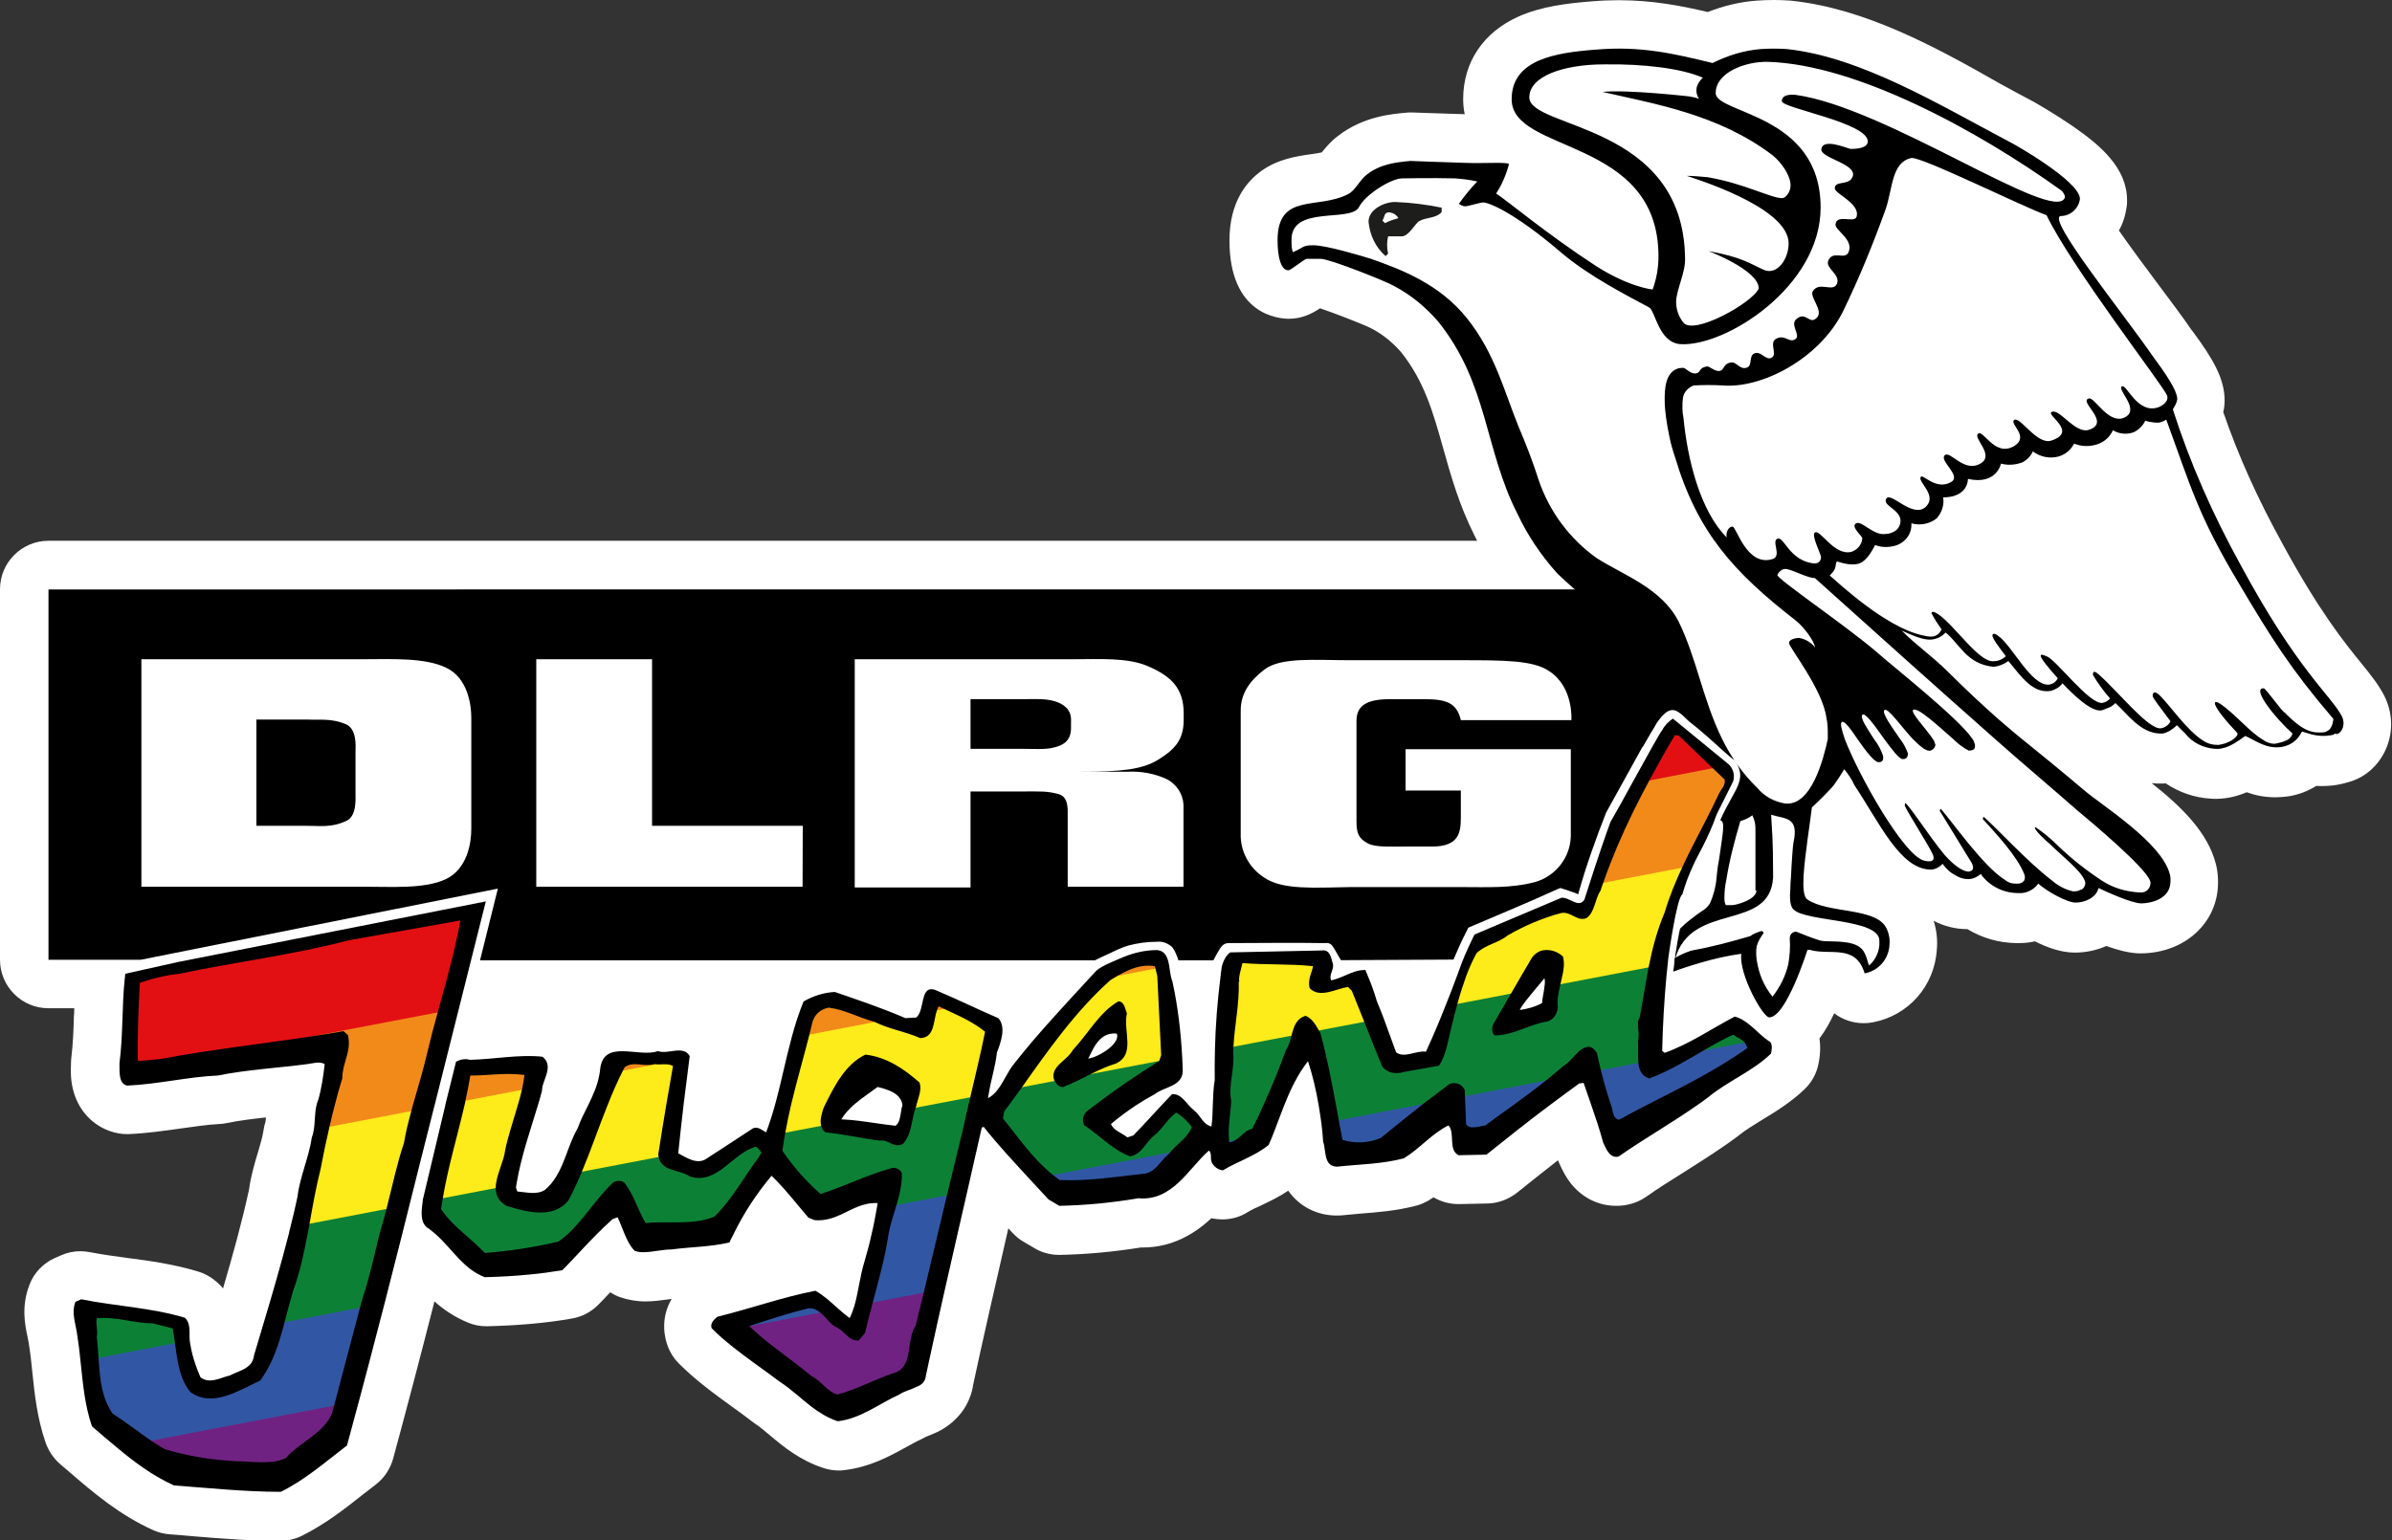 <?xml version="1.0" encoding="UTF-8"?>
<svg xmlns="http://www.w3.org/2000/svg" xmlns:xlink="http://www.w3.org/1999/xlink" version="1.1" id="Ebene_2_00000043455757736339572400000011056322512037659826_" x="0px" y="0px" viewBox="0 0 1233.3 794.4" style="enable-background:new 0 0 1233.3 794.4;" xml:space="preserve">
<rect x="0" y="0" width="1233.3" height="794.4" fill="#333333" stroke="none"/>
<style type="text/css">
	.st0{fill:#FFFFFF;}
	.st1{fill:#702282;}
	.st2{fill:#3157A4;}
	.st3{fill:#0C8136;}
	.st4{fill:#FEEB1A;}
	.st5{fill:#F28A1A;}
	.st6{fill:#E31013;}
	.st7{fill:#1D1D1B;}
</style>
<g id="Ebene_1-2">
	<g>
		<path class="st0" d="M25,278.9c-13.8,0-25,11.2-25,25V495c0,13.8,11.2,25,25,25h13.3c0,1.5-0.1,3-0.2,4.4    c-0.2,7.3-0.5,14.2-1.3,20.9c-0.1,1-0.2,2-0.2,3c0,0.2,0,0.5,0,0.7c-0.1,2.7-0.3,7.2,0.9,12.3c2.5,11.1,10.3,19.6,20.9,22.6    c2.2,0.6,4.5,1,6.9,1c0.3,0,0.7,0,1,0c9.5-0.4,18.4-1.7,26.9-2.9c7.2-1,13.9-2,20-2.3c1.3-0.1,2.6-0.2,3.8-0.5    c6.3-1.3,13-2.1,20.1-2.9c-0.1,0.8-0.1,1.7-0.2,2.2c-0.5,1.4-0.8,2.8-1,4.3c-0.5,3.4-1.6,7.1-2.9,11.5c-1.7,5.6-3.6,12-4.6,19.2    c-3.7,17.1-8.5,34.2-13.4,51c-0.9-1.1-1.9-2.2-3.1-3.2c-2.8-2.5-6.1-4.4-9.7-5.5c-12.5-3.8-24.7-5.5-36.4-7    c-6.8-0.9-13.1-1.8-19.4-3c-1.6-0.3-3.3-0.5-4.9-0.5c-3.5,0-6.9,0.7-10.2,2.2l-3,1.3c-6,2.7-10.8,7.6-13.1,13.8    c-4.3,11-2.3,20.7-1.1,26.4c0.2,1.2,0.5,2.3,0.6,3c0.1,0.5,0.1,0.9,0.2,1.3c0.8,4.8,1.3,9.6,1.8,14.7c1.2,11.3,2.4,23.1,6.8,36    c1.5,4.2,4,8,7.4,11c1.4,1.2,2.8,2.4,4.2,3.6c13,11.2,26.4,22.7,44,30.6c2.7,1.2,5.5,1.9,8.4,2.1c3.9,0.3,7.9,0.6,12,1    c14.5,1.2,29.5,2.4,44.9,2.4c3.9,0,7.7-0.9,11.2-2.6c12.4-6.2,22.4-14.1,32-21.7c2-1.6,4.1-3.2,6.2-4.8c4.3-3.3,7.4-8,8.9-13.3    c6.9-25.5,13.9-52,21.3-81.1c4.6,4.1,10.3,8.1,17.5,11c2.9,1.2,6,1.8,9.2,1.8c0.2,0,0.4,0,0.6,0c16.4-0.4,30.7-1.7,43.7-4    c5.1-0.9,9.7-3.3,13.4-7c2.1-2.1,4.2-4.3,6.2-6.5c1.6,1,3.3,1.9,5.1,2.5c4,1.4,8.5,2.2,13.1,2.2c4,0,7.6-0.5,10.5-0.9    c1-0.1,2.2-0.3,3-0.4c-6.2,10.6-3.4,20.8-2,24.4c1.2,3.3,3.2,6.4,5.7,8.9c8.8,8.8,18.6,15.9,28,22.7c3.4,2.4,6.5,4.7,9.6,7.1    c0.5,0.4,1,0.7,1.5,1.1c2.3,1.5,5,3.7,7.8,6.1c6.9,5.8,15.5,13,27.9,17c2.5,0.8,5.1,1.2,7.7,1.2c0.9,0,1.8,0,2.8-0.2    c13.1-1.5,23.5-7.2,31.8-11.8c2.8-1.5,5.4-3,7.6-4c0.9-0.4,1.7-0.8,2.5-1.3c0.2-0.1,0.5-0.2,0.7-0.3c2.9-1.1,7.2-2.7,11.6-6.1    c6.7-5.1,11.1-12.4,12.3-20.7c5.2-24.3,10.9-48.9,16.3-72.6c0.6-2.6,1.2-5.2,1.8-7.9c0.7,0.8,1.4,1.5,2.1,2.3    c1.7,1.8,3.6,3.4,5.7,4.6l5.6,3.3c3.8,2.3,8.2,3.5,12.7,3.5c0.2,0,0.4,0,0.6,0c14.1-0.3,27.7-1.6,41.5-3.8c0.3,0,0.6,0,0.9,0    c15.9,0,27.4-7.5,35.6-15.1c0.8,0.2,1.7,0.3,2.5,0.4c1,0.1,2.1,0.2,3.1,0.2c4.6,0,9.1-1.2,13-3.7c1.8-1.1,4.3-2.3,7-3.5    c4.2-2,9.1-4.3,14-7.6c5.7,8.1,14.7,12.8,25,12.8c0.9,0,1.8,0,2.7-0.1c3.2-0.3,6.3-0.6,9.7-0.9c8.9-0.7,18.1-1.4,28.3-4    c2.4-0.6,4.7-1.6,6.9-2.9c0.8-0.5,1.5-1,2.3-1.5c0.4,0.2,0.7,0.4,1.1,0.6c3.6,1.9,7.6,2.9,11.7,2.9c0.2,0,0.4,0,0.6,0l14.4-0.3    c5.5-0.1,10.8-2.1,15.2-5.5c7.3-5.9,14.4-11.5,21.2-16.8c0.3,0.8,0.6,1.6,1,2.3c0.1,0.2,0.2,0.5,0.3,0.7c1,2.1,2.7,5.7,5.6,9.3    c5.9,7.2,14.1,11.2,23.1,11.2c2.1,0,4.3-0.2,6.4-0.7c3.3-0.7,6.4-2.1,9.1-4c6.2-4.4,12.7-8.4,19.5-12.7    c9.1-5.8,18.6-11.7,27.8-18.6c0.3-0.2,0.6-0.5,0.9-0.7c2.8-2.3,7-4.8,11.3-7.5c7.1-4.3,15.1-9.2,22.2-16c3.5-3.4,6-7.8,7-12.6    c1.1-5,1.2-9.5,0.6-13.5c3.3-4.4,5.8-9.1,7.6-13c4.3,3.3,9.6,5.1,15.2,5.1c1.5,0,3-0.1,4.5-0.4c18.5-3.4,32-18.7,33.2-37.4    c0.5-5-0.1-10.1-1.6-15c5.3,2.8,11.2,4.3,17.3,4.3h0.1c7.4,4.5,15.9,7,24.9,7.2c0.6,0,1.2,0,1.8,0c2.8,0,5.5-0.3,8.1-0.9    c6.3,3.2,13.6,5.8,20.5,5.8c5.8,0,11.3-1.2,16.3-3.4c5.9,2.1,12.2,3.8,17.5,3.8c22.8,0,40.1-15.7,40.1-36.5c0-1.9,0-5.6-1.2-9.9    c-4.1-15.8-17.2-28.9-33-41.4c0.9,0.1,1.8,0.1,2.8,0.2c0.3,0,0.5,0,0.8,0h1.6c0.7,0,1.3,0,2-0.1c6.8,4.6,14.8,7.4,23.2,7.9    c0.9,0.1,1.8,0.1,2.6,0.1c6.1,0,11.5-1.5,16-3.4c4.1,1.5,9,2.6,14.8,2.6c2.2,0,4.5-0.2,6.7-0.5c5.2-0.8,10.1-2.7,14.4-5.4    c1,0.1,2,0.1,2.9,0.1c3.3,0,6.6-0.3,9.7-1c1-0.2,2-0.5,3.1-0.8c7.2-1.7,13.7-6.3,17.9-13c5.9-9.3,6.6-21,1.7-31.2    c-0.1-0.3-0.3-0.5-0.4-0.8c-3-5.7-6.8-10.5-11.7-16.5c-8.7-10.7-21.9-27-41-62.3c0-0.1-0.1-0.1-0.1-0.2    c-12.5-22.7-22.4-44.7-30.1-67.1c0.1-0.6,0.3-1.2,0.4-1.9c0.2-1.4,0.3-2.7,0.3-4.1c0-11.1-5.9-21.3-16.1-35.1    c-0.3-0.4-0.7-1-0.8-1c-4.7-6.9-11.1-15.4-17.9-24.5c-5.7-7.6-13.7-18.4-19.7-27c2.1-3.7,3.4-7.9,4-12.3c0.2-1.1,0.2-2.2,0.2-3.3    c0-16.6-13.5-28.2-28.1-38.3c-8.9-6.1-17.9-11.3-20.4-12.7l0,0c-5.5-2.9-11.1-5.9-16.9-9.1C997.5,23.9,961.7,4.5,924,0.4    c-0.3,0-0.6-0.1-1-0.1c-2.9-0.2-5.7-0.3-8.5-0.3S909,0.1,906,0.3c-8.6,0.6-17,2.6-25.5,5.9c-14-3.3-28.7-6.1-45.9-6.1    c-4.6,0-9.3,0.2-14,0.6c-12.6,1-25.9,2.6-37.6,7.8c-18.2,8.1-28.6,23.6-28.6,42.6c0,2.4,0.2,5,0.8,7.8    c-10.9-0.3-26.8-0.9-26.9-0.9c-0.3,0-0.6,0-0.9,0c-0.7,0-1.5,0-2.2,0.1C717.5,58.8,703,60,690,70c-3.9,2.9-6.6,6.2-8.5,8.6    c-1.7,0.4-4,0.7-6,1c-7,1-16.5,2.4-25.1,8.5c-7.5,5.4-16.5,15.9-16.5,35.9c0,38.5,25.5,40.4,30.6,40.4c6.8,0,11.9-2.6,16.1-5.4    c7.2,2.4,22.1,8.2,25.9,10.1c0.2,0.1,0.4,0.2,0.6,0.3c5.6,2.9,10.6,6.9,15.3,12.2c12,15.1,16.5,31.1,21.7,49.6    c4,14.3,8.2,29.1,16,44.7c0.5,1,1,2,1.5,3L25,278.9z"></path>
		<g>
			<g>
				<polygon class="st1" points="378.3,683.2 420.8,670.8 439.3,686 446.3,668 483.3,660.9 472,708.4 434.7,726.5     "></polygon>
				<path class="st1" d="M66.4,741.9l33,18.7H147c0,0,29.8-27.1,29.8-27.4c0-0.3,4.8-17.1,4.8-17.1L66.4,741.9z"></path>
			</g>
			<g>
				<polygon class="st2" points="537.4,604.7 545.5,616.2 597.9,609.5 616.7,588.3     "></polygon>
				<polygon class="st2" points="685,576.7 848.4,545.7 850.5,553.3 875.2,540.9 902.7,535.7 904.4,546.6 834.6,585 819.3,555.5       806.3,557.7 763.7,588.5 753.3,588.5 750.2,573.5 714.1,593.7 688.1,596     "></polygon>
				<polygon class="st2" points="384.3,684.3 425.4,676.5 418.9,670.1 384.3,680.2     "></polygon>
				<polygon class="st2" points="445.4,672.6 483,665.4 495.3,611.9 457.1,620.6     "></polygon>
				<polygon class="st2" points="66.9,745.1 178.3,723.8 192.9,671 142.1,679.2 131.4,708.1 106.8,717.1 95.9,705 94,690       46.3,698.5 51.4,732.2     "></polygon>
				<polygon class="st2" points="632.5,590.7 632.5,586.5 641,585.9 638.2,590.2     "></polygon>
			</g>
			<g>
				<polygon class="st3" points="536.3,607.2 617.1,591.7 617.1,579.3 605.6,569.2 583.8,590.7 565.4,579.4 606.5,543.8       520.8,559.7 511,576.4     "></polygon>
				<polygon class="st3" points="687.3,578.3 847.3,547.7 855.3,495.3 800.5,506.1 797.5,522.9 777.4,528 785.4,509.2 749.1,515.8       738.9,545.5 718.7,548.1 707.7,522.9 631.6,538.2 633,588.7 639.2,587.5 653.2,582.2 675.1,536.6     "></polygon>
				<polygon class="st3" points="454.6,622.9 493.4,615.5 506.2,562.2 468.5,568.6 463.9,585.7 426.7,578.4 400.8,582.9       365.2,602.2 349.3,600.8 344.4,592.5 295.1,600.8 284.9,618.1 263,618.1 262,607.2 223.5,614.4 223.5,629.4 250.5,652.6       289,648.1 319,619.1 330.9,639.7 372.6,633.5 398.6,600.2 419.2,622.5 457.9,611.9     "></polygon>
				<polygon class="st3" points="45.5,701.3 93.5,692.1 93.5,681.6 46.3,675.1     "></polygon>
				<polygon class="st3" points="141.5,682.9 195.1,672.6 207.4,618.1 155.6,627.4     "></polygon>
				<path class="st3" d="M635.8,543.2c1,7.9-2.6,16.7-1,24.9c0,0.6-0.1,1.2-0.1,1.8c-0.5,6.2-1.6,12.4-1,18.4l4.6-0.9      c2.3-1.8,4.1-4.2,7.3-4.9c2.1-4.2,4.1-8.4,6-12.6c4.2-9.2,8-18.6,11.4-28c1.5-2.3,2.2-5.2,3-7.9l-30,5.8      C635.8,540.9,635.8,542.1,635.8,543.2L635.8,543.2z"></path>
				<polygon class="st3" points="872.2,542.9 903.7,536.9 895.1,530.1     "></polygon>
			</g>
			<g>
				<polygon class="st4" points="632.5,540.5 637.5,494.5 682.5,496.2 681.2,508.4 701.2,505.7 707.6,526.2     "></polygon>
				<polygon class="st4" points="748.6,518.3 760.3,487.1 806.3,466.9 817.9,467.7 824,453.5 871,444.3 863.1,465 855.8,497.8       800.4,508.4 799.1,498.5 785,511.3     "></polygon>
				<path class="st4" d="M598.8,495.3l-24.3,3.6l-53.3,62.9l81.1-15.5L598.8,495.3z M562.2,549.1l-8.4-1.6l20.7-22l4.6,13.9      L562.2,549.1z"></path>
				<polygon class="st4" points="399.5,585.2 428.3,579.7 446,556.1 464.7,558.5 468.9,571.9 504.6,565.1 512.7,527.9 481,514.8       474.5,530.9 428.1,516.4 415.6,522.6     "></polygon>
				<polygon class="st4" points="293.2,605.6 347.5,595.2 351.5,545.1 313.2,552.4     "></polygon>
				<polygon class="st4" points="222.4,619.1 261.4,611.6 275.4,559.2 234.2,566.2     "></polygon>
				<polygon class="st4" points="153,632.4 208.2,621.8 216.5,568.5 165.8,578.7     "></polygon>
			</g>
			<g>
				<polygon class="st5" points="823.5,455.9 844.9,402.3 885.8,393.6 891.9,401.5 871,446.8     "></polygon>
				<polygon class="st5" points="235.6,568.5 274.2,561.1 276.8,549.6 239.2,550.7     "></polygon>
				<polygon class="st5" points="166.3,581.8 173.2,540.3 154.3,542.1 154.3,526.3 232.7,513.7 219,571.7     "></polygon>
				<polygon class="st5" points="476.6,522.3 493.8,519 483.3,514.4     "></polygon>
				<polygon class="st5" points="316.8,553 342.8,548 321.7,545.5     "></polygon>
				<path class="st5" d="M450.5,526.8c-7.9-2-15.1-6.2-23.3-7.2c-4.3,0.7-7.5,3.6-8.5,7.9c-0.5,2-1,4.1-1.5,6.1l33.8-6.5      C450.9,527,450.7,526.9,450.5,526.8L450.5,526.8z"></path>
				<polygon class="st5" points="573.5,503.8 597.5,499.2 597.2,494.6 577.9,497     "></polygon>
			</g>
			<g>
				<polygon class="st6" points="845.8,403.4 862.4,375.3 888.8,395.1     "></polygon>
				<polygon class="st6" points="66.4,552.6 233.7,520.6 243,471.5 159.9,486.5 68.9,504.9     "></polygon>
			</g>
			<g>
				<path d="M546.3,362.6c-5.6-2.6-11.8-2-20-2h-25.9v25.6h25.9c9.8,0,14.1,0.7,20-1.6c6.6-2.6,5.9-8.5,5.9-11.1      C552.2,370.9,553.1,365.9,546.3,362.6L546.3,362.6z"></path>
				<path d="M847.9,367.2c0.7-7.5,2-19.7,1.6-22.6c-1-7.5-6.9-15.4-13.1-22.6c-7.5-8.2-14.4-11.1-22.6-18H25v191h47.5l184.2-36.7      l-9.2,37h317c3-1.6,4.3-2,6.9-3.3c3.3-1.6,6.9-3.3,10.2-4.3c4.9-1.3,9.8-2,15.1-2c3-0.3,5.9,1,7.9,3c1.3,2,2.3,4.3,3,6.6h18      l1.6-3c2-3.3,3-5.9,6.2-5.9c16.7,0,32.1-0.3,49.8,0c1.6-0.3,3,0.3,3.9,1.6c2,3,2.6,4.6,4.3,7.2l58-0.3c2.6-5.9,3.9-9.2,7.5-16.1      v-0.3c0.2,0,0.4-0.1,0.7-0.3c13.8-5.9,30.5-12.8,45.6-19.7c0.7-0.3,1.3-0.7,2-0.3c3,1,6.2,2,7.5,2.6c1,0.3,1,1,1.3-0.7      c3.9-13.8,8.8-27.5,14.1-41l20.3-36.7C847.2,378,848.2,372.4,847.9,367.2L847.9,367.2z M243,427.5c0,7.2-2,20.6-13.1,25.9      c-11.1,5.2-27.9,3.9-43.6,3.9H72.9V340h113.4c15.4,0,32.5-1,43.6,4.3C241,349.5,243,363,243,370.2V427.5L243,427.5z       M413.8,457.3H276.5V340h59.7v85.9h77.7L413.8,457.3L413.8,457.3z M581.7,398c6.9-0.3,13.8,1,20,3.9c4.9,2.6,8.2,7.5,8.5,13.1      v42.3h-59.7v-37c0-3.6,0.3-9.5-4.9-10.8c-5.9-1.6-9.5-1.3-18.7-1.3h-26.5v49.5h-59.7V340h112.8c13.1,0,27.9-1,38.4,3.6      c12.1,5.2,18.4,11.5,18.4,24.3v3.3c0,10.2-4.3,15.1-13.1,20.6c-8.5,5.2-19.3,6.2-39.7,6.2L581.7,398L581.7,398z M810.2,371.4      h-57c-2-8.5-6.9-10.8-18.4-10.8h-18.4c-12.5,0-17,3.9-17,11.1v51.8c0,6.2,1,8.9,5.9,11.5c3.9,2,10.8,1.6,18.7,1.6h14.4      c13.8,0,14.8-7.2,14.8-15.1v-13.8h-28.5v-21.3h85.2v44.9c-0.3,11.1-7.9,20.6-18.4,23.6c-12.5,3.3-24.6,2.6-38.4,2.6h-56.7      c-18.7,0.3-35.1,1.6-44.6-4.9c-7.2-4.6-11.8-12.5-12.1-21v-65.2c0-9.2,5.2-15.7,12.1-21c8.5-6.6,25.9-4.9,44.6-4.9h56.7      c22.3,0,37.4,0,45.6,5.6C811.5,354.4,810.2,371.4,810.2,371.4L810.2,371.4L810.2,371.4z"></path>
				<path d="M178.1,373.4c-7.5-3-12.8-2-20.3-2.3h-25.6v54.8h25.6c7.5,0,12.8,1,20.3-2.3c5.9-2.3,5.2-11.1,5.2-14.8v-21.3      C183.4,384.6,184,375.7,178.1,373.4L178.1,373.4z"></path>
				<path d="M1207.5,369.5c-5.6-10.8-22.9-23.6-52.4-78.4c-14.1-25.6-25.9-52.1-34.8-80c1-1.6,2-3.3,2.3-5.2c0-5.9-11.2-20-12.5-22      c-16.1-23.3-55.4-71.8-47.5-72.5c4.9,0,9.2-3.9,9.8-8.8c0-9.2-34.4-28.5-35.1-28.8c-37.4-19.7-77.4-44.3-116-48.5      c-4.6-0.3-8.8-0.3-13.4,0c-8.8,0.7-17,3.3-24.9,7.2c-20.3-4.9-37-8.9-60.3-6.9c-21,1.6-43.3,5.2-43.3,25.6      c0,28.2,75.7,19.3,75.7,81c0,5.9-1,11.5-3,17.1c0,0-11.8-1-29.2-12.1c-25.2-16.4-45.9-33.8-51.5-37.4c3-4.6,5.2-9.8,6.6-15.1      c0-1.3-13.4-0.3-22.3-0.7c-11.2-0.3-28.5-1-28.5-1c-7.5,0.7-15.4,1.6-22.3,6.9c-3.9,2.9-5.9,8.2-9.8,10.2      c-15.7,8.2-36.4-1-36.4,23.9c0,1.6,0,15.4,5.6,15.4c1.3,0,8.2-5.9,9.5-5.9h7.2c4.6,0,33.4,11.5,37.4,13.8      c8.8,4.6,16.4,10.8,23,18.4c25.9,32.1,23.9,65.9,41,99.3c5.2,11.1,12.1,21.3,20.3,30.5c12.5,12.5,44.9,35.7,44.9,54.4      c0,1.3-3.3,19.3-3.3,20.6c0,3.6,0.7,7.2,1.3,10.5c0.3,1.6,0.3,3,1.3,4.3c0,0,1.6-2.6,3.3-5.6c1-2,2.3-3.6,3.3-5.6s2.6-3.6,3-4.3      c0.3,0,2.6-3.6,5.9-3.6c3.3,0,7.5,5.2,8.5,5.9c4.6,3.6,7.2,5.9,10.2,8.5c6.2,5.6,9.8,8.9,13.1,11.5c7.5,9.8-0.3,15.1-7.2,30.8      l0.3,0.3c2,1,1.3,4.6-1,20.3c-0.7,3.3-1,6.6-1.3,9.5c-0.3,4.3-1.6,8.9-3.3,12.8c-2,3.3-4.3,3.9-7.2,6.2      c-3.3,2.6-4.6,3.3-8.2,6.9v-0.3l0,0c-0.3,0.7-2.6,13.8-2.6,14.4v1.6c8.2-29.8,48.8-13.8,50.5-42V451c0-20-0.7-23.3-1-30.8      c7.5,2.3,14.4,1,11.5,14.4c-0.3,1-1,11.1-1.3,18c-0.3,3-0.3,5.6-0.3,5.9c0,1.3-1,7.9,1.6,10.5c6.2,6.6,44.9,4.6,44.3,16.4      c0.3,4.6-1.6,9.2-5.2,12.5c-0.7-0.3-1.3-5.9-3.9-8.5c-4.9-5.2-17.7-3.3-21.3-4.3c-4.3-1.3-8.5-3-12.5-4.6c-2,0-3.3,1.6-3.3,3.3      v0.3c0.3,4.3,0,8.5-0.7,12.8c-1.3,6.2-4.3,12.1-8.2,17.1c-4.6-5.6-7.2-12.1-8.2-19.3c-0.3-2.3-0.3-4.3,0-6.6      c0.7-2.6,2-4.6,3.6-6.9c-0.3-0.3,0-1-1.3-1c-2,0.7-3.9,1.3-5.6,2.6c-10.2,3-20,5.6-30.5,7.5c-3,1-5.9,2.3-8.5,3.9v-0.3v0.3l0,0      c0,2.6-0.7,6.9-0.7,6.9s6.2-2.3,14.1-4.6c6.9-2,13.8-3.6,21-4.6c-1.3,10.8,11.2,32.8,14.4,32.8c8.8,0,19.7-34.8,19.7-34.8h1.3      c10.2,3,23.6-3.3,28.2,12.1c7.2-1.3,12.5-7.5,12.8-14.8c0.3-3-0.3-5.9-1.6-8.5c-5.2-10.8-30.2-7.5-40.7-14.8      c-2-1.3-2.3-5.9-2-12.1c0.7-11.1,3.3-26.9,4.3-35.4c3.6-3.3,7.2-6.9,10.5-10.5c2-2.3,6.2-9.2,6.2-9.2c2,2.6,3.9,5.2,5.2,8.2      c13.1,19.7,23.6,43.3,39.3,43.6c2.3,0,4.6-1.3,6.2-3c1.6,2.3,3.9,4.6,6.6,5.9c2,1.3,4.3,2,6.6,2c2,0,3.9-0.7,5.6-2      c0.3-0.3,0.7-0.3,1-0.7c0,0.3,0.3,0.3,0.3,0.7c4.6,5.9,11.5,9.2,19,9.2c3.9,0.3,7.9-1.6,10.2-4.9c4.3,3.9,14.8,9.8,19.3,9.8      s10.5-2.3,11.8-7.5c3.3,1.6,17.1,7.9,22,7.9c4.6,0,15.1-2,15.1-11.5c0-1,0-2.3-0.3-3.3c-3.9-16.4-35.1-35.7-44.3-43.6      c-11.5-9.8-23.3-19.3-35.1-28.9c-2.9-2.6-5.9-4.9-8.8-7.5c-8.5-7.5-17.7-16.1-26.2-24.6c-8.2-8.2-16.1-13.4-23.9-21.3      c5.2,2.3,11.2,5.2,15.7,4.6c2.6-0.3,5.2-1.6,6.9-3.6c7.2,5.6,10.8,16.4,24.9,17.7c2.6-0.3,5.2-1.3,7.5-3      c6.6,7.9,12.5,17,22,15.4c2.3-0.7,4.6-2,5.9-3.9c4.9,5.2,15.4,15.7,20.7,13.8c5.2-2,4.3-1.6,6.6-3.6      c6.2,5.6,12.8,15.4,22.9,15.7h1.6c2.9-0.7,5.2-2.3,7.2-4.3c1.6,1.6,2.9,3,4.3,4.3c3.6,4.6,9.2,7.5,15.4,7.9      c7.5,0.7,15.1-6.9,15.7-6.6c5.2,2.3,10.8,6.9,18.7,5.6c4.3-0.7,7.9-3.3,9.8-6.9c0.3-0.3,0.3-0.7,0.7-1c1,0.3,2.3,0.7,3.3,1      c3.9,1.3,8.5,1.6,12.5,0.7c0.3,0,0.7-0.3,1-0.7C1205.8,379.7,1210.1,375.1,1207.5,369.5L1207.5,369.5z M1117.3,203.9      c1.3,3.6-3.6,5.9-4.6,6.2c-10.8,3.6-16.4-12.5-18.7-10.8c-2.6,1.6,9.2,11.5,2,15.7c-8.5,4.9-16.1-10.5-19-9.5      c-5.6,1.6,11.5,12.1,0.3,16.1c-7.2,2.6-15.1-10.8-19.3-9.2c-3.9,1.3,13.8,10.2-0.3,14.8c-7.5,2.6-16.4-13.1-19.3-10.5      c-2.3,2,8.2,8.5,0,13.4c-10.2,5.9-16.1-9.5-18.7-6.2c-2,2.3,8.2,10.5,2,14.8c-8.8,5.9-16.1-6.6-19-3.9c-3,2.9,8.8,10.5,3.3,13.8      c-7.9,4.6-14.8-4.6-15.7-2.6c-1.6,2.6,8.8,9.5,2.6,15.4c-6.6,6.2-18-7.9-20.3-4.3c-2,3.3,4.9,4.9,6.9,9.5c1,2.6,0,5.6-2.3,7.2      c-1.6,1-3.3,1.6-5.2,1.6c-6.2,1-12.8-7.9-15.4-5.2c-2,2,3.6,6.2,3.6,7.5c-0.3,3.3-2.6,5.9-5.6,6.9c-9.2,2.3-16.4-12.5-19-9.8      c-1.6,1.6,3.3,11.1,3.3,12.5c0,2-1.3,3.3-3.3,3.3h-0.3c-12.5-1.3-15.4-13.8-18.7-12.8c-3.6,1,2.3,8.9-2.6,10.5      c-13.4,4.3-18.7-16.7-20.7-16.7c-2.3,0-3.6,3.3-3,5.6c-13.8-13.8-20.3-40.6-22.3-61.6c-0.7-3.3-0.7-6.9-0.3-10.2      c0.3-2.9,2.6-5.6,5.6-6.6c4.9-0.3,9.8-0.3,15.1,0c19.7,1.6,49.2-13.4,61.6-37.7c8.5-17.4,15.7-35.1,22.3-53.4      c3.6-10.8,3-23.9,13.1-26.2c4.9-1,56.4,24.6,69.8,29.5C1068.2,138,1115.4,199,1117.3,203.9L1117.3,203.9z M788.5,50.2      c0-10.8,17.4-17,38.7-17c20-0.3,39.7,2,50.8,6.9c-1.3,1-2.3,2.6-3,4.3c-0.7,2.3-0.3,4.6,1,6.6c-1.6-0.7-3.6-1-5.2-1.3      c-0.3,0-31.5-3.6-44.6-2.3c26.9,6.2,59.7,11.5,87.5,32.5c4.6,3.6,9.5,10.5,9.5,15.7c0,3.6-2.6,6.6-4.3,6.6      c-5.9,0-19.3-7.5-38.4-10.8c-3.6-0.3-7.2-0.7-10.8-0.7c1.6,0.7,52.5,15.7,52.5,34.8c0,8.2-5.9,16.4-12.5,13.8      c-7.5-3.3-11.2-6.6-28.8-9.8c0,0,25.9,9.8,25.9,19.3c-3.3,7.5-34.1,24.6-39,17.4c-2.3-2.9-3.6-6.6-3.6-10.5      c0-5.9,4.9-15.4,4.6-22.3C868.2,63.3,788.5,66.6,788.5,50.2L788.5,50.2z M905.6,459.3c0,4.6-10.2,7.5-12.5,7.5h-3.3      c-0.7-1.3-0.7-2.6-0.7-3.9c0-3,0.3-6.2,1-9.2l0,0c1.6-10.2,4.3-20.3,7.2-30.2c2.3-0.7,4.3-1.6,6.2-3c1,2,1.6,4.3,1.6,6.6v26.5      l0,0v5.6L905.6,459.3L905.6,459.3z M920.3,414.4c-5.6-1-10.5-3.6-14.1-7.9c-7.5-7.2-13.8-16.1-18.4-25.6      c-9.8-20-13.1-41.6-22.3-60.3c-8.8-17.4-29.2-24.3-42.3-32.8c-13.8-9.8-24.3-23.9-29.8-40c-3-9.5-6.6-18.7-10.5-27.9      c-7.2-17.7-12.1-37.7-26.5-55.7c-14.1-17.7-33.8-25.2-49.8-30.8c-4.3-1.3-22.6-6.9-29.5-6.9c-5.6,0-4.6,1-10.5,3.6      c-0.7-2-0.7-3.9-0.7-5.9c-0.7-18.7,30.5-9.2,34.8-17.4c3-6.2,16.4-14.8,22.3-14.8c0,0,15.1-0.3,27.2,0c3.9,0.3,7.5,0.7,11.5,1.6      c-3.6,3.6-6.6,7.5-9.5,11.5c1,0.7,2,1.3,3.3,1.3s7.9-2,9.2-2c2.6,0,15.4,4.6,40.3,25.9c14.1,12.1,34.8,22.6,45.2,28.2      c3.3,1.6,4.9,18.4,16.4,19c23,1.3,72.1-29.5,72.1-70.5c0-48.5-54.1-48.2-54.1-59s15.7-16.4,26.9-16.1      c45.6,1.3,108.2,35.4,151.1,66.2c1,0.7,2.3,2.6,2,3.9c-5.6,13.8-92.5-46.9-139-53.1c-1,0-6.9-0.7-6.9,3.3      c0,3.6,45.2,11.2,44.3,21c-0.3,3.6-7.2,3.6-8.8,3.6c-1.3,0-14.1-5.9-15.1,0c-1,4.9,20.3,7.9,15.7,15.1c-2,3.6-8.8,1.3-8.8,5.2      c0,2.9,13.4,7.9,11.2,14.8c-1.3,3.3-9.8-1.6-10.8,3.6c-0.7,3.3,9.8,7.9,6.6,14.8c-2,3.9-8.5-1.6-10.5,4.6      c-1,3.6,6.6,6.9,4.6,11.5s-9.2-1.6-12.5,3.9c-1.6,2.9,5.6,9.8,2.3,13.4c-3.9,4.3-5.6-3.3-10.5,0.7c-3.9,2.9,2.3,8.5-0.7,10.5      c-3.3,2.3-5.6-2.9-10.2,0c-3.3,2,1,7.9-2,9.5c-3,2-5.6-3.9-9.2-2c-2.6,1.3-0.7,6.2-3.6,7.2c-3.9,1.3-5.2-3.3-8.5-2.6      c-3.9,0.7-3,3.9-5.6,4.3s-5.2-2.6-6.6-2.3c-4.3,0.7-3,3.3-5.6,3.6c-3,0.3-5.2-2.9-6.6-2.9c-9.8,0-9.5,12.5-9.5,16.7      c0,2.9,0.3,5.9,0.7,8.9c1,6.9,2.3,13.8,4.6,20.3c11.5,39,30.5,59.7,62,84.2c4.6,3.6,9.8,10.8,10.2,14.1c-2-2.6-4.9-4.3-8.2-4.9      c-1.6,0-5.2,0.7-5.2,2.6c0,2.3,17.4,23.9,19.3,38.7c0.7,3,0.7,5.9,0.7,8.9v2C940.3,390.8,934.1,416,920.3,414.4L920.3,414.4z       M1028.8,381.3c14.1,12.5,28.5,24.6,42.3,36.7c7.5,6.2,34.8,29.2,37.4,36.1c0,0.3,0.3,0.7,0.3,1c0,3-2,5.2-4.9,5.2h-0.3      c-7.2-0.3-14.1-2.3-20-6.2c-7.9-5.2-15.4-11.1-22.3-17.7c-3.6-3.6-7.5-6.9-11.8-9.8c-2,0.3,6.2,7.9,7.2,8.5      c6.2,6.2,15.7,13.4,18,18.7c1,1.6,0.3,3.9-1.3,4.9c-0.3,0-0.7,0.3-1,0.3c-1,0.7-2.3,0.7-3.6,0.7c-4.3-1-7.9-3-11.2-5.9      c-12.5-9.5-29.2-27.9-34.8-32.5c-0.3,0.3-0.7,1-0.3,1.3c6.2,6.9,17.7,19,21.3,28.5c0.3,1,0.3,2,0,2.6c0,0.3-0.3,0.7-0.7,1      c-1.3,1.3-2.9,1-4.3,1c-2,0-3.6-0.7-5.2-2c-11.2-6.9-28.2-31.5-33.1-36.7c0.3,0.3-0.7,1-0.3,1.3c3.6,5.9,15.7,25.6,15.7,25.6      s3.6,4.9-0.7,5.6c-3,0.3-8.2-3.6-12.5-8.5c-7.9-9.5-17-23.9-20.3-26.9c0,0.3-0.3,0-0.3,1.3s12.8,21.3,14.4,25.2      c0,0,2.6,4.9-4.3,3.3c-10.5-2.3-33.8-43.9-41-62.6c-1.6-4.9-2.6-8.2-1.6-8.9c1.3-1,4.6,3.6,8.2,8.9c3.9,5.6,8.5,11.8,10.8,11.8      c3,0,2.3-2.6,2.3-3.3c-1-3-2.6-5.9-4.6-8.5c-3.3-5.2-7.2-10.8-6.2-12.5c1.3-2,6.6,5.6,11.5,12.5c3.9,5.2,7.5,10.2,9.5,10.2      c2.3,0,2.6-1.6,2.6-3c-1-2.6-2.3-5.2-3.9-7.2c-4.3-6.2-9.8-13.8-8.2-15.1c2-1.3,8.5,8.5,14.8,15.1c3.3,3.3,6.2,5.9,8.5,5.9      c1.6-0.3,2.6-1.3,3-3c-0.3-1-0.7-2.3-1.3-3c-3.3-5.2-11.8-13.8-10.2-15.1c2.3-1.6,12.8,8.2,20.7,15.1c2.3,2.3,4.9,4.3,7.9,5.9      c3.3,0,3.3-1.3,3.3-3c-0.3-1-0.7-2.3-1.3-3c-7.2-10.8-42.3-38.4-49.5-44.9c-16.1-13.8-51.5-37.7-51.1-39.7c0,0,1.6-3.6,4.9-3      c3.3,0.6,11.5,4.9,14.4,4.6C966.2,325.5,997.6,353.7,1028.8,381.3L1028.8,381.3z M1200.9,376.4c-1,0.7-2,1.3-2.9,1.3      c-5.2,0.3-9.8,0.3-20-10.2c-1.3-0.3-9.8-12.5-10.8-12.5c-6.6-0.3,5.9,15.4,14.8,23.3c-0.3,1.3-1.3,2.6-2.6,3.3      c-2,1-4.3,1.6-6.6,2c-2,0-4.3-0.7-5.9-2c-6.9-3.9-14.4-13.4-22.3-18.7c-1-0.7-2.6-1.3-2.6-0.3c-0.3,2,5.6,9.2,11.5,15.4      c0.7,1-1,2.6-2.9,3.9c-2.3,1.3-4.6,2-6.9,2.3c-2.9,0-5.6-0.7-7.9-2.3c-8.2-5.2-16.7-17.7-22-23c-3.3-3.3-3.9-1.3-3.9,0      c0,1,3.6,5.6,9.2,13.1c-1,2-2.9,3.3-4.9,3.6c-6.2,1-21.6-18.4-31.8-27.5c-2.6-2.3-3.3-2-3.3,0c2.6,4.3,5.6,8.5,8.8,12.1      c-1,1.3-2.3,2-3.9,2.3c-6.6,1-23.3-21.6-28.5-23.9c-3.6-1.6-3.3-0.7-3.3-0.3c0,1.3,4.3,6.6,8.8,11.5c-1,2-2.6,3-4.6,3.3      c-9.2,0.7-19-20.3-26.2-25.2c-1.3-1-2.6-1.6-2.9-0.3s3.3,6.2,6.9,10.8c-1.6,1.6-3.9,2.6-6.2,2.6c-7.5,1-20.3-18.7-28.8-24.3      c-2-1.3-3.3-1.6-3.3-0.3c1.6,3,3.3,5.6,5.2,8.2c-2.6,4.9-6.2,3.9-10.2,3c-19-4.3-43.3-27.2-47.5-30.8c0,0,1.6-1.6,2-2.3      c1.6-2,0.7-4.9,2-4.9c0,0,6.9,2.6,11.2,1c4.3-1.6,6.9-7.2,8.2-9.5c3.3,1.3,6.9,1.3,10.5,0.3c5.2-1.6,8.5-6.2,8.2-11.5      c4.6,1.3,9.5,0.3,13.1-2.6c2.6-3,3.9-6.9,3.3-10.8c0,0,12.1,0.7,12.8-9.5c14.8,3.3,17-7.9,17-7.9c3.6,1,7.5,0.7,11.2-0.7      c2.3-1.3,4.3-3.3,5.2-5.6c3.9,2.9,8.8,3.9,13.4,2.6c3.3-1,6.2-3.3,7.9-6.6c3.9,1.6,8.2,1.6,12.1,0.3c3.6-1.3,6.2-3.6,7.9-7.2      c3.3,2,7.2,2.3,10.8,1c2.6-1.3,4.6-3.3,5.9-5.9c2.3,0.7,4.6,1,6.9,1c1.3-0.3,2.6-0.7,3.9-1.6c12.5,34.1,16.4,49.5,37.7,84.9      c16.7,28.2,26.9,44.3,48.5,69.5C1202.9,371.4,1202.9,374.4,1200.9,376.4L1200.9,376.4z"></path>
				<path class="st7" d="M705.6,114.4c0.7,6.9,3.6,13.1,8.8,17.7l1.3-1.3c-0.7-3-0.7-5.9,0-8.9h6.9c3.9,0,6.9-6.6,9.2-7.9      c3.6-2,8.5-1.3,11.5-4.6v-2.3c-7.9-1.6-15.7-2.6-23.6-2.9C714.8,103.9,705.6,107.5,705.6,114.4L705.6,114.4z M721,112.5      c-2.3,0.7-4.6,1.3-6.9,2.6l-1.3-1.3c1.3-2.3,0.7-4.3,3.6-4.3C718.4,109.8,720,110.8,721,112.5L721,112.5z"></path>
				<g>
					<path d="M477.4,709.4c0.5-2.2,0.9-4.3,1.4-6.5c2.8-12.9,5.6-25.7,8.5-38.4c2.1-9.4,4.3-18.7,6.4-28.1       c1.7-7.4,3.4-14.8,5.1-22.3c2.5-10.8,4.9-21.7,7.4-32.6l1-0.3c7.2,9.1,15.5,18,23.6,26.8c3.3,3.5,6.6,7.1,9.8,10.6l5.6,3.3       c13.8-0.3,27.2-1.6,40.7-3.9c17.7,1.6,25.9-15.4,36.4-24.6c1.6,1.3,0.7,3.6,1.3,5.6c1,2.6,3.3,4.3,5.9,4.6       c7.5-4.6,16.4-7.2,23.6-13.1c1-2.2,1.9-4.3,2.7-6.5c1.8-4.7,3.5-9.3,5.3-13.9c3.2-8,6.8-15.8,12.3-22.8       c2.4,7.4,4.2,15.1,5.5,22.8c0.5,3.1,1,6.2,1.4,9.2c0.4,3.2,0.7,6.4,0.9,9.6c1.6,3.9,0,12.8,7.2,12.8c12.1-1.3,23-1.3,34.4-4.3       c8.5-5.2,14.1-12.5,23-17c3.6,3.9-0.3,12.5,5.2,15.4l14.4-0.3c10.6-8.5,21.4-17.1,32.5-25.4c5.1-3.8,10.2-7.6,15.3-11.3       l2.3-0.3c1.4,4,2.7,7.8,4,11.6c2.2,6.3,4.3,12.6,6.1,19.2c1.6,3.3,3.3,8.2,7.9,7.2c13.3-9.3,27.3-17.2,40.4-26.4       c2.1-1.4,4.1-2.9,6.1-4.4c9.5-7.9,23-13.4,32.1-22.3c0.7-3,0.7-5.9-1.3-6.6c-0.6-0.4-1.3-0.9-1.9-1.4       c-4.8-3.8-9.4-9.6-15.5-11.1c-12.5,6.6-23.3,14.1-36.1,18.7l-1.3-1c0.3-12.8,1-25.6,2.2-38.5c0.2-2.2,0.5-4.5,0.7-6.7       c0.1-1,0.2-2,0.3-3c0,0,4.3-31.1,7.2-32.5c1.5-5.3,3.4-10.3,5.7-15.2c0.7-1.5,1.4-3,2.2-4.5s1.6-3.1,2.4-4.6       c2.8-5.5,5.4-11.1,7.4-17l8.5-17c0.9-3.1,0.1-6.3-2-8.5c-0.1-0.1-0.2-0.2-0.3-0.3l-28.8-23.6c-2.3,1.6-4.3,3.6-5.6,6.2       c-0.6,0.2-8,13.8-15.5,27.3c-4,7.4-8.1,14.7-11.1,19.9c-1.6,4.4-3.1,8.7-4.6,13.1c-2.2,6.5-4.3,12.9-6.4,19.4       c-0.8,2.5-1.6,5-2.4,7.5c-3,4.6-7.5-1.3-11.8-1l-44.9,19c-2.3,4.9-4.6,9.5-6.6,14.8c-0.8,2.2-1.7,4.5-2.5,6.8       c-1.9,5.1-3.8,10.2-5.9,15.3c-3.1,7.9-6.4,15.7-10,23.5c-5.2-0.7-11.2,3.6-15.4,0.3c-2.2-6-4.3-11.9-6.5-17.8       c-1.1-2.8-2.2-5.7-3.4-8.5c-1.3-4.5-2.8-8.7-4.6-12.9c-0.4-1.1-0.9-2.1-1.3-3.2c-4-0.2-7.7,1.6-11.4,3.2       c-2.1,0.9-4.2,1.7-6.3,2.1c-0.3-0.7-0.4-1.4-0.3-2.1c0.2-2,1.6-3.9,1.3-6.1c-1-3-1.3-7.9-5.9-7.2l-42.8,0.9l-4.4,0.1       c-0.3,0.3-0.7,0.6-1,0.9c-1.7,1.8-2.7,4.1-3.3,6.6c-0.2,1.6-0.4,3.2-0.6,4.8c-1.6,12.6-2.6,25.3-2.9,38       c-0.1,5.2-0.2,10.3-0.1,15.5c-0.7,3.9-0.8,8.4-1,13c-0.1,3.8-0.2,7.5-0.7,11c-4.6-1.3-5.2-5.2-8.8-8.2c-1-0.8-2-1.8-2.9-2.8       c-2.5-2.8-4.8-6-8.6-5.7c-1.8,1.9-3.6,3.8-5.4,5.7c-4.9,5.3-9.6,10.5-14.6,15.6l-3,1c-3-2.3-7.2-3.6-8.5-6.9       c4.1-3.5,8.5-6.7,13-9.7c3.2-2.1,6.4-4,9.6-5.7c4.9-3.9,14.1-3.9,14.4-11.8c0-2.6-0.2-5.1-0.3-7.7c-0.7-12.8-2.2-25.7-5-38.5       c-0.3-0.8-0.6-1.8-0.8-2.7c-0.4-1.8-0.6-3.8-0.9-5.6c-0.7-4-1.8-7.5-6.2-8c-5.9,0-11.8,1.3-17.4,3.6c-4.6,2-11.5,4.6-14.1,7.2       c-0.9,0.9-1.7,1.9-2.6,2.8c-0.8,0.9-1.6,1.7-2.4,2.6c-12.6,13.7-25.7,27.7-37,42.1c-3.8,4.5-6,10.8-9.8,15       c-1.1,1.2-2.4,2.3-3.9,3.1c0.1-0.8,0.2-1.6,0.4-2.4c1.1-7,3.4-13.9,4.2-21.2c2-5.2,4.9-13.1,0.7-17.7       c-5.2-2.2-10.5-4.7-15.8-7.1c-5-2.3-10-4.6-15-6.7c-8.9-4.6-7.2,5.9-10,11.5c-0.4,0.8-0.9,1.5-1.5,2l-5.6,0.3       c-0.5-0.2-1-0.4-1.6-0.7c-11.6-4.9-22.9-8.7-34.8-12.8c-5.6,0.3-11.1,2-16.1,4.9c-2.5,6.1-4.5,12.4-6.2,18.8       c-3.1,11.5-5.4,23.3-8.6,34.8c-1.3,4.7-2.8,9.4-4.5,13.9c-2-1-4.3-3.3-6.9-2l-11.3,7.4l-12.3,8c-4.9,3.6-10.5-0.3-14.8-2.6       c0-0.1,0-0.1,0-0.2c0.8-8.3,1.8-16.4,2.7-24.5c1-8.3,2.1-16.5,3.1-24.7c0-0.2,0.1-0.5,0.1-0.7c-3.3-5.9-11.1-0.7-16.4-2.6       c-9.8,3.6-28.2-6.6-29.8,9.5c-0.1,0.9-0.2,1.8-0.4,2.7c-1,5.8-3.4,10.8-5.8,15.8c-1.9,3.8-3.9,7.6-5.3,11.6       c-4.6,8-6.4,17.3-11,24.9c-1.6,2.6-3.5,5.1-6.1,7.2c-4.3,2.6-9.8,1-14.1,0.7l-0.7-2c0.1-0.7,0.2-1.3,0.3-1.9       c2.4-14.3,7-27.2,11-40.5c0.7-2.4,1.5-4.9,2.1-7.4c0-0.9,0.2-1.9,0.4-2.8c1.4-5,5.1-10.7-0.1-14.9c-11.8-1.3-24.9,1.3-37.4,1.6       c-2.3-0.7-4.9-0.3-7.2,1c-1.8,7.2-3.6,14.5-5.4,21.8c-0.1,0.2-0.1,0.4-0.1,0.6c-3.9,16.2-7.7,32.5-11.6,48.7       c0,0.4-0.1,0.7-0.1,1.1c-0.7,5.1-1.5,11.5,3.4,14c1.1,0.9,2.2,1.8,3.3,2.7c9,8.1,14.1,17.8,25.3,22.2       c7.8-0.2,15.6-0.6,23.4-1.4c5.6-0.5,11.1-1.3,16.6-2.2c0.4-0.4,0.8-0.8,1.2-1.2c5.4-5.5,10.8-11.6,16.6-17.4       c2.6-2.6,5.3-5.2,8.1-7.7l2.6-1c1.4,2.8,2.4,5.8,3.6,8.6c1.3,3.1,2.8,6.2,5.2,8.7c1.6,0.6,3.4,0.8,5.2,0.7       c4.4-0.1,9.2-1.4,13.9-1.4c9.5-1.3,20-1.3,29.8-3.6c0.6-1.3,1.1-2.5,1.8-3.7c0.1-0.2,0.2-0.5,0.4-0.8       c5.2-10.7,11.8-20.7,19.5-29.9c6.9,6.6,12.8,14.4,19,21.6l2.7,1.1l0.6,0.2c5.3,0.4,9.5-1.1,13.5-2.9c5.9-2.7,11.3-6.3,18.9-5.9       c-0.1,0.8-0.3,1.6-0.4,2.4c-0.8,4.5-1.6,9-2.7,13.5c-1.1,5-2.4,9.9-3.8,14.6c-2.2,7.2-3,15.1-5,22.2c-0.7,2.3-1.5,4.5-2.5,6.6       c-2.2-1.6-4.2-3.3-6.1-5c-3.6-3.2-7-6.5-11.6-9.1c-17,3.3-33.4,9.2-50.5,13.4c-1.6,1.3-3.9,3.3-3,5.9c0.6,0.6,1.3,1.2,1.9,1.9       c6,5.7,12.8,10.8,19.8,15.9c4.4,3.2,8.9,6.4,13.4,9.8c5.9,3.8,10.9,8.7,16.5,13c4,3,8.3,5.7,13.4,7.4       c11.8-1.3,21.6-9.2,31.8-13.8c2.4-1.7,5.9-2.4,8.7-3.9C475.5,714.2,477.1,712.5,477.4,709.4L477.4,709.4z M638.7,506.2h0.3       c-0.2-0.7-0.2-1.6,0-2.7c0.3-2.1,1.2-4.8,1.6-6.8c12.1,1,24.3,0.3,36.4,1.6c-0.3,1.7-1,3.4-1.5,5.1c-0.5,2-0.9,4.1-0.2,6.3       c5.2,5.3,13.4,0.3,19.7-0.7l2,2c2.1,5.2,4.2,10.4,6.3,15.7c3.1,7.8,6.2,15.8,9.5,23.6c2.6,3,6.9,3.9,10.8,2.6l18.4-3.3       c3.6-5.6,4.6-12.8,6.2-19.3c1-4.3,2.1-8.6,3.3-12.8c1.3-4.8,2.8-9.5,4.5-14.2c1.5-4,3.2-7.9,5.3-11.7       c4.9-4.6,11.2-5.2,16.1-9.2c8.5-4.9,17.7-8.9,27.5-11.5c5.2-1,8.2,4.6,13.1,2.6c4.3-3,4.3-9.8,7.2-14.1c0.5-1.5,1-3.1,1.6-4.6       c2.1-6.1,4.5-12.1,7-18.1c5-11.8,10.7-23.3,16.8-34.6c4.2-7.8,8.5-15.5,13-23l2,0.3l17.2,16.5l6.4,6.1c0.7,3-2,5.2-3,7.5       c-4.2,9-9,18-13.7,27.2c-1.7,3.4-3.4,6.8-5,10.3c-3.6,7.7-6.8,15.5-9.2,23.6c-3.8,8.9-6.3,18.3-8.2,27.9       c-0.3,1.6-0.6,3.2-0.9,4.8c-1.3,7-2.4,14.1-3.7,21.1c-2.3,3.9,0.3,7.9-1,12.5c0.3,3.3-0.1,7.3,0.2,10.8       c0.3,3.9,1.6,7.3,5.7,8.5c10.7-4,19.8-9.7,29.3-15.2c4.5-2.6,9-5.1,14-7.4c1.3,1.3,3.8,2,5.5,3.7c0.4,0.5,0.8,0.9,1.1,1.6       l0.7,1.6c-16.7,11.8-34.3,20.4-51.7,29.3c-4.9,2.5-9.7,5-14.5,7.7c-2.6-0.3-3.3-3.6-3.6-5.9c-0.2-0.6-0.4-1.2-0.6-1.8       c-2.1-6.1-3.8-12.2-5.3-18.3c-0.7-2.8-1.3-5.6-1.9-8.4c-1-1.6-2.3-3-4.3-3.3c-5.6,0.7-8.2,7.2-12.8,9.8       c-2.8,2.4-5.6,4.8-8.5,7.1c-5.6,4.5-11.4,8.8-17.3,13.1c-4.9,3.5-9.8,7-14.8,10.7c-3,0.3-7.9,2.3-9.8-0.7l-0.4-10l-0.2-4.9       l-0.1-2.8c-1.3-3-4.9-4.3-7.9-3c-4.4,3.3-8.6,6.5-12.8,9.7c-0.4,0.3-0.8,0.6-1.2,0.9c-7.1,5.6-14,11.2-21.4,17.2       c-6.2,2.6-13.1,3-19.7,1c-0.7-3.5-1.4-7.1-2-10.6c-0.5-2.5-0.9-5-1.4-7.6c-2.3-12.4-4.7-24.8-8-36.9c-0.3-0.5-0.7-1.1-1-1.7       c-1.6-2.8-3.3-5.8-6.6-7.2c-4.8,1.4-6.1,5.5-7.2,9.8c-0.7,2.8-1.4,5.6-3,7.9c-3.4,9.4-7.2,18.8-11.4,28       c-1.9,4.3-3.9,8.5-6,12.6c-3.2,0.6-5,3.1-7.3,4.9c-1.2,1-2.6,1.8-4.5,2c0-0.4-0.1-0.8-0.1-1.1c-0.6-6,0.5-12.2,1-18.4       c0-0.6,0.1-1.2,0.1-1.8c-1.6-8.2,2-17,1-24.9c0-1.2,0.1-2.3,0.2-3.5C636.6,528.4,639,518.1,638.7,506.2L638.7,506.2z        M572.5,505.5c1.2-0.7,2.4-1.4,3.5-2.1c0.3-0.2,0.6-0.3,0.9-0.5c5.7-3.2,11.5-5.7,18.5-4.6l0.3,1l1,4.1v0.1l2,40.7l-1,2.9v0.1       c-11.5,7.2-22.5,14.6-33.2,22.8c-1.5,1.1-3,2.3-4.5,3.4c-1.6,2-2.3,4.6-1,6.9c7.9,5.2,14.4,12.5,23.6,16.1       c6.2-1,7.9-7.2,12.5-10.8c4.3-3.3,6.6-8.5,11.5-11.8c3,2,5.9,4.6,7.9,7.5c-2.2,5.5-7.5,8.5-11.1,12.9c-0.2,0.3-0.5,0.6-0.7,0.9       c-4.3,3.3-6.6,9.2-12.5,10.2c-15.4,1.6-28.2,3.9-43.9,3.3c-1.2-0.9-2.4-1.8-3.5-2.7c-10.7-8.7-17.7-19.3-25.7-29.1l0.7-3.6       c0.8-1,1.5-2.1,2.3-3.1c2.2-3,4.4-6.1,6.7-9.2C540.5,541.5,554.7,521.4,572.5,505.5L572.5,505.5z M390.9,597.3       c-7.2,9.5-13.4,21.3-22.6,30.2c-11.5,4.6-23.3,2-35.4,3.3c-4.3-7.2-5.9-14.4-11.1-21c-1.6-1-3.9-1-5.6,0       c-8.4,7.8-15,18.9-23.5,26.7c-1.5,1.4-3.1,2.7-4.7,3.8c-12.5,3-25.2,4.9-38,5.9c-3.6-3.7-7.1-6.7-10.5-9.7       c-4.4-3.9-8.6-7.7-12.1-12.9c0.3-1.9,0.6-3.7,0.9-5.6c2.8-16.5,7.5-31.9,11.2-48c0.2-0.8,0.4-1.6,0.5-2.4       c0.9-4.2,1.8-8.5,2.5-12.9c9.5,0,18-1.6,27.9-0.3c-0.3,2.5-0.7,5.1-1.3,7.6c-0.6,2.6-1.3,5.3-2.1,7.9       c-2.2,7.7-4.9,15.5-6.5,23.1c-0.6,5.9-4.9,13.3-4.9,19.7c0,3.6,1.4,6.8,5.5,9.2c9.8,3,24.3,7.2,32.1-3       c2.5-4.8,4.8-9.8,6.9-14.8c4.7-11.2,8.6-22.8,13.2-34.2c2.4-6.1,5-12.1,8-18c0.3-0.5,0.5-1,0.8-1.5c4.6-3.3,9.8,0,15.4-1.6       c0.1,0,0.1,0,0.2,0c2.9,0.6,6.4-0.7,9.3,1c-1.2,6.8-2.3,13.5-3.5,20.2c-1.4,8.4-2.8,16.8-4.1,25.4c0,0.4,0.1,0.8,0.2,1.2       c1.5,7.8,10.9,6.5,16.2,10.2c14.1,4.3,21.6-11.8,33.8-15.4c1.3,0.3,2,2,3,3L390.9,597.3L390.9,597.3z M409.8,702.9       c-7.9-6.1-16.1-11.8-23.5-19l0,0c10.2-3.3,20-6.6,30.8-9.2c2.4,0,4.2,0.9,5.8,2.2c3,2.4,5.1,6.1,8.3,7.6       c4.9,2.3,5.9,6.9,11.5,6.9l3.3-3.9c1.2-5.3,2.6-10.5,4-15.8c3.1-11.6,6.3-23.1,8.1-35c0-0.1,0-0.2,0-0.2       c1-5.2,2.7-10.2,4.2-15.2c1.6-5.3,2.8-10.7,2.7-16.3c-1-2.3-3.9-3.3-6.2-2.3c-12.5,3.6-23.6,9.2-35.7,13.1       c-7.5-6.6-14.1-14.1-19.7-22.3c0.4-3.1,0.9-6.2,1.5-9.3c0.9-4.8,1.8-9.5,2.9-14.1c2.9-12.2,6.4-24.2,9.5-36.4       c0.5-2,1-4,1.5-6.1c1-4.3,4.3-7.2,8.5-7.9c8.2,1,15.4,5.2,23.3,7.2c0.2,0.1,0.3,0.2,0.5,0.2c7.4,3.7,15.4,4.8,23.4,8.3       c7.6-0.3,6.6-8.8,8.6-14.4c0.2-0.7,0.5-1.4,0.9-2c0.9,0.4,1.8,0.9,2.7,1.3c7.3,3.4,14.8,6.6,21.2,11.8       c-2.2,11.2-5,22.3-7.6,33.7c-0.3,1.4-0.6,2.8-1,4.2c-0.9,3.8-1.8,7.7-2.6,11.6c-2.8,11.4-5.6,23-8.4,34.6       c-1.6,6.7-3.2,13.5-4.8,20.2c-2.4,10.1-4.8,20.2-7.2,30.2c-1.4,5.8-2.8,11.5-4.2,17.2c-3.6,5.1-2.6,13.5-5.2,19.1       c-1.2,2.6-3.2,4.7-6.9,5.5c-9.5,3.3-18.4,8.2-28.2,10.8c-5.2-1.3-8.5-7.2-13.4-9.5C415.6,707.4,412.7,705.1,409.8,702.9       L409.8,702.9z"></path>
					<path d="M61.7,553.6c0.2,2.8,0.9,5.5,3.7,6.3c16.1-0.7,31.8-4.6,46.9-5.2c14.8-3,30.8-3.9,46.2-5.9c2.6-0.3,6.2-1.6,8.9,0       c-0.7,6.2-1.6,12.5-3.3,18.4c-0.4,0.9-0.7,1.8-0.9,2.8c-1,4-0.7,8.4-1.4,12.6c-0.2,1.3-0.5,2.7-1,3.9       c-1.6,10.8-6.2,20.3-7.5,31.1c-1.1,5.2-2.3,10.3-3.6,15.4c-0.3,1.1-0.6,2.3-0.8,3.4c-4.1,16-8.7,31.8-13.4,47.4       c-1.5,5-3,10.1-4.5,15.1c-0.2,1.6-0.7,2.9-1.4,4c-2.4,3.5-7.3,4.5-11.1,6.5c-4.6,1-10.2,4.6-15.1,1c-1.1-2.4-2-4.9-2.9-7.5       c-1-3-1.8-6.1-2.3-9.2c-0.2-0.8-0.3-1.7-0.4-2.6c-0.3-4,0.7-8.5-2.5-11.5c-17.4-5.2-35.4-5.9-53.4-9.5l-3,1.3       c-2.3,5.9,0.3,11.5,1,17.7c0.7,4.4,1.2,8.6,1.6,12.8c0,0.3,0.1,0.7,0.1,1c1.2,11.1,2.1,21.8,5.8,32.7       c4.2,3.6,8.4,7.3,12.7,10.8c9.2,7.7,18.6,14.7,29.6,19.7c17.7,1.3,36.4,3.3,55.1,3.3c12.5-6.2,22.6-15.1,34.1-23.9       c2.1-7.7,4.1-15.3,6.2-23c1.7-6.5,3.5-13,5.2-19.6c2.7-10.3,5.4-20.7,8.1-31.1c3-11.8,6-23.6,9-35.4c1.3-5.1,2.5-10.1,3.8-15.2       c1.5-6,3-12,4.5-18l8.2-32.5l0.2-0.7l12.5-49.8l4.2-16.7l8.5-33.9l1.2-4.7L92.5,496l-27.9,6.2c-0.1,0.4-0.1,0.8-0.1,1.2       c-0.1,0.5-0.1,1-0.2,1.5c-1.5,14.5-0.8,28.7-2.7,43.5C61.7,549.8,61.5,551.7,61.7,553.6L61.7,553.6z M230.8,503.4       c-1.7,6.3-3.4,12.5-5.1,18.7c-1.9,6.8-3.7,13.6-5.3,20.4c-2.1,9.3-5,18.4-7.5,27.4c-0.3,1-0.6,2-0.8,3       c-1.5,5.5-2.9,11-3.8,16.5c-3.7,11-6.1,22.6-9,34c-1,3.9-2,7.7-3.2,11.5c-0.1,0.5-0.2,1-0.4,1.4c-2.8,11.3-5.1,22.3-8.8,33.3       l-1.2,4.5l-7.6,28.7l-5.8,22l-1.1,4.2c-4.6,10.5-16.7,14.8-23.9,23c-7.2,3.6-18,1.6-25.9,1.6c-12.5-0.7-24.6-2.6-36.4-6.2       c-2.3-1.3-4.7-2.8-7.1-4.4c-6.6-4.5-13.3-9.8-19.8-13.9c-5.3-7.6-6.5-16.7-7.1-26.2c-0.1-0.9-0.1-1.9-0.2-2.8       c-0.2-3.5-0.5-7.1-0.9-10.7c0.7-3.3-0.7-6.6,0-9.5c10.2-1,18.7,2.6,28.9,2.6l10.2,2.6c0.5,2.4,0.8,4.9,1.2,7.4       c0.5,3.5,0.9,7,1.6,10.4c1.1,5.5,2.8,10.7,6.3,15c11.5,8.5,25.9-1.3,36.1-5.9c2.1-2.9,3.9-6,5.4-9.1c3.2-6.7,5.3-13.9,7.2-21.2       c1.4-5.4,2.8-10.8,4.4-16.2c3.4-9.2,5.5-19.1,7.4-29.1c0.3-1.8,0.7-3.6,1-5.3c1.7-9.5,3.4-19.1,5.7-28.2       c1.4-7.3,2.9-14.6,4.6-21.9c0.9-3.7,1.7-7.4,2.7-11c1.2-4.7,2.5-9.4,3.9-13.9c0-8.2,4.9-13.8,2.9-22.3l-2.3-2       c-3.8,0.7-7.6,1.3-11.4,1.9c-27.8,4.4-55.7,7.3-83.1,12.5l-11.5,1c-0.3-13.1,0.3-27.2,1-40.3c4-1.4,8-2.5,12.1-3.4       c2.6-0.5,5.2-1,7.9-1.2c29.2-6.2,59-9.8,87.9-17.4c19-3.3,38.7-6.9,57.4-10.2C235.6,484.4,233.3,493.9,230.8,503.4L230.8,503.4       z"></path>
					<path d="M472.5,569.9c1-3.9,2.9-7.8,1.6-11.6c-8.2-7.2-17-13.1-27.9-14.4c-10.3,5-15.9,16-20.9,26.1c-0.2,0.5-0.5,1-0.7,1.5       c-0.9,2.7-2,6.2-1.2,9.1c0.3,1.3,1,2.5,2.2,3.4c9.5,1,18.4,3,27.9,4.3c4.6-1,7.2,4.3,12.1,1.6c4.6-5,4.3-12.5,6.5-18.6       c0.1-0.4,0.3-0.7,0.4-1.1C472.5,570.1,472.5,570,472.5,569.9L472.5,569.9z M461.7,580.6c-7.6-0.8-15.5-2.3-23.2-3       c-1.6-0.1-3.1-0.2-4.7-0.3c1.6-2.8,3.9-5.2,6.3-7.4c3.9-3.4,8.4-6.3,12.4-9.3c5.2,1.3,12,3.2,12.8,9.3c0,0.1,0,0.1,0,0.2       c-0.3,0.8-0.5,1.6-0.6,2.5C464.1,575.7,464,579.1,461.7,580.6L461.7,580.6z"></path>
					<path d="M805.9,493.4c-2.6-2.6-6.6-3.9-10.2-3.3c-2.3,0.3-4.6,2-5.9,3.9l-5.5,9.4l-5.1,8.8l-9.4,16.2c-0.7,2-0.7,3.9,0.7,5.6       c10.2,0,18-5.9,27.5-7.2c3-1,4.9-3.9,5.2-7.2c-0.5-4.3,0.5-8.3,1.4-12.2c0.3-1.3,0.6-2.6,0.9-4       C806.3,500.1,806.7,496.8,805.9,493.4L805.9,493.4z M795.1,517.3c-3.6,2-7.5,3-11.5,3.6c0.8-2.1,4.9-7,8.3-11.1       c1.9-2.3,3.6-4.2,4.4-5.3c0.3,1.2,0.3,2.8,0,4.4C796,512,795.1,515.4,795.1,517.3L795.1,517.3z"></path>
					<path d="M581,522.6c-1-2.6-1.3-5.9-4.3-6.2c-9.8,5.6-15.4,16.4-23.6,25.2c-3,5.6-12.1,8.5-9.5,15.7c0,0,0,0.1,0.1,0.1       c1,1.6,2.3,3.5,4.5,3.2c4.9-1.9,9.7-4.4,14.5-6.8c4.1-2,8.3-4,12.7-5.3C585.6,543.6,579,532.1,581,522.6L581,522.6z M561,545.9       c1.6-1.6,4.6-14.1,14.8-12.8C578,538.6,564.9,545.9,561,545.9z"></path>
				</g>
			</g>
		</g>
	</g>
</g>
</svg>
